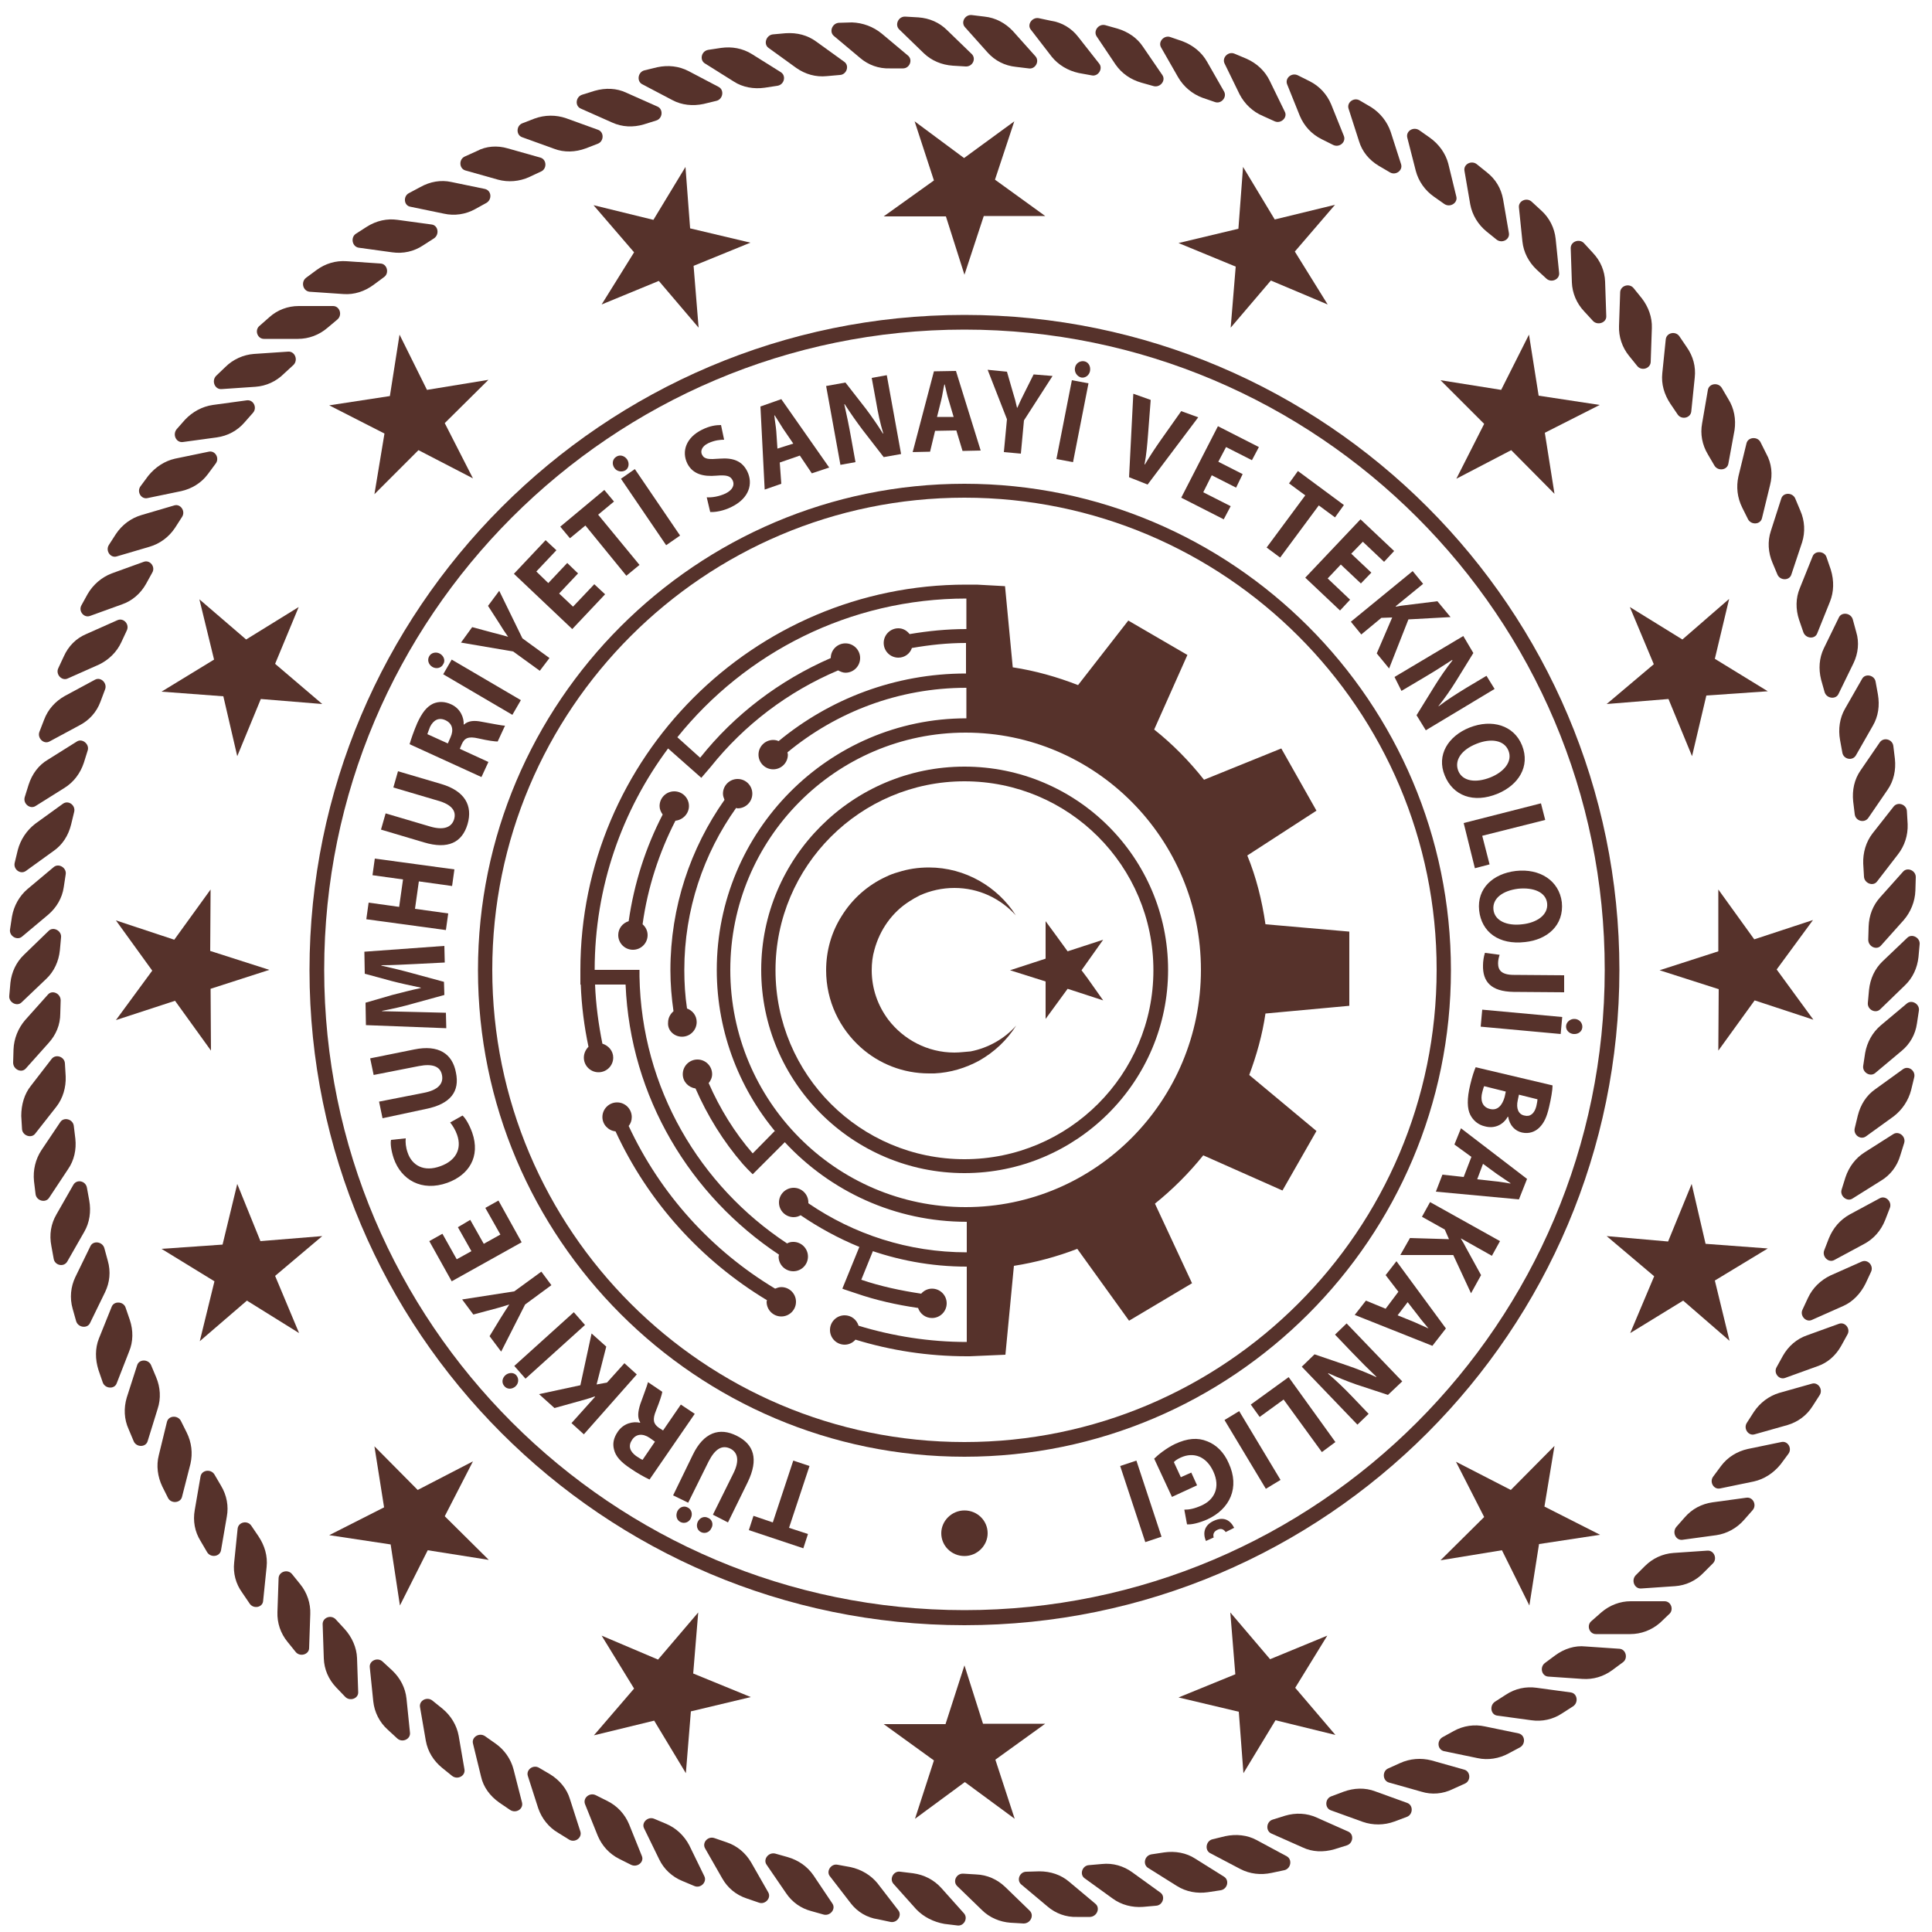 <?xml version="1.0" encoding="utf-8"?>
<!-- Generator: Adobe Illustrator 28.1.0, SVG Export Plug-In . SVG Version: 6.00 Build 0)  -->
<svg version="1.1" id="Layer_1" xmlns="http://www.w3.org/2000/svg" xmlns:xlink="http://www.w3.org/1999/xlink" x="0px" y="0px"
	 viewBox="0 0 50 50" style="enable-background:new 0 0 50 50;" xml:space="preserve">
<style type="text/css">
	.st0{fill:#56322B;}
	.st1{opacity:0.73;fill:#56322B;}
	.st2{fill-rule:evenodd;clip-rule:evenodd;fill:#56322B;}
</style>
<path class="st0" d="M58.92-20.21c0.44-0.48,0.87-0.95,1.31-1.43c2.08-2.29,4.17-4.58,6.25-6.88c0.48-0.53,1.04-0.8,1.78-0.79
	c3.08,0.02,6.17,0.01,9.25,0.01c0.11,0,0.22,0,0.33,0c0,0.02,0,0.05,0.01,0.07c-0.47,0.09-0.95,0.16-1.42,0.26
	c-1.97,0.43-3.72,1.29-5.16,2.72c-1.14,1.13-2.22,2.31-3.33,3.47c-1.27,1.33-2.54,2.66-3.82,3.98c-0.19,0.2-0.22,0.31-0.01,0.53
	c2.37,2.46,4.7,4.96,7.08,7.4c1.58,1.61,3.55,2.5,5.76,2.88c0.19,0.03,0.39,0.07,0.58,0.11c0.01,0,0.01,0.02,0.02,0.04
	c-0.09,0.11-0.21,0.06-0.32,0.06c-3.03,0-6.06-0.02-9.09,0.01c-0.96,0.01-1.68-0.34-2.28-1.05c-1.32-1.55-2.66-3.09-3.99-4.63
	c-0.98-1.14-1.97-2.28-2.96-3.42c-0.14,0.09-0.07,0.21-0.08,0.3c0,2.48,0,4.95,0,7.43c0,0.87-0.5,1.37-1.38,1.38
	c-0.87,0-1.75-0.02-2.62,0.01c-0.87,0.03-1.48-0.68-1.48-1.5c0.02-6.19,0.02-12.39,0-18.58c0-0.7,0.59-1.49,1.44-1.45
	c0.91,0.05,1.83,0.01,2.74,0.01c0.81,0,1.3,0.5,1.3,1.32c0,2.45,0,4.9,0,7.35c0,0.13,0,0.26,0,0.38
	C58.85-20.24,58.88-20.22,58.92-20.21z"/>
<path class="st0" d="M89.72-18.61c0-0.52,0-1.05,0-1.57c0-2.27,0.01-4.55,0.01-6.82c0-0.77,0.01-1.53,0.02-2.3
	c4.08,0,8.15,0,12.23,0c0.8,0,1.32,0.42,1.36,1.23c0.04,0.8,0.07,1.61-0.03,2.42c-0.08,0.69-0.57,1.11-1.26,1.12
	c-2.16,0-4.31,0.01-6.47-0.01c-0.33,0-0.42,0.09-0.41,0.42c0.02,1.18,0.02,2.36,0,3.53c0,0.29,0.07,0.38,0.37,0.38
	c1.69-0.01,3.39-0.01,5.08-0.01c0.93,0,1.39,0.47,1.4,1.39c0,0.62,0,1.24,0,1.87c0,0.89-0.46,1.35-1.33,1.35
	c-1.71,0-3.41,0.01-5.12-0.01c-0.32,0-0.4,0.1-0.39,0.4c0.01,2,0.01,4,0.01,5.99c0,0.92-0.5,1.43-1.42,1.44
	c-1.34,0.01-2.67,0.01-4.01,0.01c-0.01-0.16-0.02-0.32-0.02-0.48C89.73-11.71,89.72-15.16,89.72-18.61z"/>
<path class="st1" d="M89.75-29.3c-0.01,0.77-0.02,1.53-0.02,2.3c-0.01,2.27-0.01,4.55-0.01,6.82c-3.8,0-7.6,0-11.4,0
	c-0.81,0-1.31,0.5-1.32,1.31c-0.01,0.65-0.02,1.3-0.01,1.95c0.01,0.81,0.52,1.31,1.32,1.31c1.61,0,3.23,0.01,4.84-0.01
	c0.29,0,0.35,0.07,0.31,0.36c-0.27,1.75-1.66,2.96-3.54,3.14c-1.89,0.18-3.44-0.41-4.71-1.84c-1.04-1.17-2.16-2.26-3.25-3.38
	c-0.77-0.8-0.79-1.39-0.03-2.18c1.24-1.29,2.47-2.58,3.73-3.85c1.98-2.01,5.69-1.94,7.34,0.71c0.53,0.85,1.02,0.97,1.95,0.58
	c0.74-0.31,1.49-0.62,2.23-0.94c0.15-0.06,0.29-0.13,0.43-0.21c0.65-0.37,0.78-0.89,0.39-1.52c-1.43-2.32-3.5-3.74-6.17-4.28
	c-0.19-0.04-0.39-0.07-0.58-0.11c-0.06-0.14,0.07-0.19,0.13-0.26c1.94-2.05,3.87-4.09,5.82-6.13c0.38-0.4,0.85-0.73,1.44-0.53
	c0.7,0.24,1.09,0.75,1.09,1.53C89.74-32.79,89.75-31.05,89.75-29.3z"/>
<path class="st0" d="M89.72-18.61c0.01,3.45,0.01,6.91,0.02,10.36c0,0.16,0.01,0.32,0.02,0.48c0,1.73,0,3.46-0.01,5.2
	c-0.01,1.22-1.17,1.94-2.2,1.38c-0.37-0.2-0.62-0.54-0.9-0.83c-1.82-1.9-3.63-3.81-5.44-5.71c-0.04-0.04-0.07-0.1-0.13-0.18
	c0.35-0.07,0.68-0.12,0.99-0.2c3.91-0.99,6.28-3.51,7.25-7.39c0.21-0.83,0.29-1.69,0.34-2.55C89.66-18.25,89.69-18.43,89.72-18.61z"
	/>
<g>
	<g>
		<g>
			<path class="st0" d="M42.19,42.29h-0.89c-0.17,0-0.25-0.23-0.11-0.34l0.25-0.22c0.22-0.19,0.49-0.29,0.76-0.29h0.88
				c0.17,0,0.25,0.23,0.11,0.34L42.96,42C42.74,42.19,42.47,42.29,42.19,42.29"/>
			<path class="st0" d="M43.35,41.05l-0.88,0.06c-0.17,0.01-0.26-0.21-0.14-0.34l0.24-0.24c0.2-0.2,0.46-0.32,0.74-0.34l0.88-0.06
				c0.17-0.01,0.26,0.21,0.14,0.33l-0.24,0.24C43.89,40.91,43.63,41.03,43.35,41.05"/>
			<path class="st0" d="M44.42,39.73l-0.88,0.12c-0.17,0.02-0.27-0.19-0.16-0.33l0.22-0.25c0.19-0.22,0.44-0.35,0.72-0.39l0.88-0.12
				c0.17-0.02,0.27,0.19,0.16,0.32l-0.22,0.25C44.95,39.55,44.69,39.69,44.42,39.73"/>
			<path class="st0" d="M45.39,38.34l-0.87,0.18c-0.17,0.04-0.29-0.17-0.18-0.31l0.2-0.27c0.17-0.23,0.42-0.38,0.69-0.44l0.87-0.18
				c0.17-0.04,0.29,0.17,0.18,0.31l-0.2,0.27C45.9,38.12,45.66,38.28,45.39,38.34"/>
			<path class="st0" d="M46.26,36.88l-0.85,0.24c-0.16,0.05-0.3-0.15-0.2-0.3l0.18-0.28c0.16-0.24,0.39-0.41,0.65-0.49l0.85-0.24
				c0.16-0.05,0.3,0.15,0.2,0.3l-0.18,0.28C46.76,36.63,46.53,36.8,46.26,36.88"/>
			<path class="st0" d="M47.03,35.36l-0.83,0.3c-0.16,0.06-0.31-0.13-0.22-0.28l0.16-0.29c0.14-0.25,0.36-0.44,0.62-0.53l0.83-0.3
				c0.16-0.06,0.31,0.13,0.22,0.28l-0.16,0.29C47.51,35.08,47.3,35.27,47.03,35.36"/>
			<path class="st0" d="M47.7,33.8l-0.81,0.36c-0.15,0.07-0.32-0.11-0.24-0.27l0.14-0.3c0.12-0.26,0.33-0.46,0.58-0.58l0.81-0.36
				c0.16-0.07,0.32,0.11,0.24,0.27l-0.14,0.3C48.15,33.48,47.95,33.69,47.7,33.8"/>
			<path class="st0" d="M48.25,32.19l-0.78,0.42c-0.15,0.08-0.32-0.09-0.26-0.25l0.12-0.31c0.11-0.27,0.29-0.48,0.54-0.62l0.78-0.42
				c0.15-0.08,0.32,0.09,0.26,0.25l-0.12,0.31C48.68,31.85,48.49,32.06,48.25,32.19"/>
			<path class="st0" d="M48.69,30.55l-0.75,0.47c-0.14,0.09-0.33-0.07-0.28-0.23l0.1-0.32c0.09-0.27,0.26-0.5,0.5-0.65L49,29.35
				c0.14-0.09,0.33,0.06,0.28,0.23l-0.1,0.32C49.1,30.18,48.92,30.41,48.69,30.55"/>
			<path class="st0" d="M49.01,28.89l-0.72,0.52c-0.14,0.1-0.33-0.04-0.29-0.21l0.08-0.33c0.07-0.28,0.22-0.52,0.45-0.68l0.72-0.52
				c0.14-0.1,0.33,0.04,0.29,0.21l-0.08,0.33C49.39,28.48,49.23,28.72,49.01,28.89"/>
			<path class="st0" d="M49.21,27.2l-0.68,0.57c-0.13,0.11-0.34-0.02-0.31-0.19l0.05-0.33c0.05-0.28,0.19-0.53,0.4-0.71l0.68-0.57
				c0.13-0.11,0.34,0.02,0.31,0.19l-0.05,0.33C49.57,26.77,49.43,27.02,49.21,27.2"/>
			<path class="st0" d="M49.3,25.5l-0.64,0.62c-0.12,0.12-0.34,0.01-0.32-0.17l0.03-0.33c0.03-0.29,0.15-0.55,0.35-0.74l0.64-0.61
				c0.12-0.12,0.34,0,0.32,0.17l-0.03,0.33C49.62,25.05,49.5,25.31,49.3,25.5"/>
			<path class="st0" d="M49.27,23.81l-0.59,0.66c-0.11,0.13-0.33,0.03-0.33-0.15l0.01-0.34c0.01-0.29,0.11-0.55,0.3-0.76l0.59-0.66
				c0.11-0.13,0.34-0.03,0.33,0.15l-0.01,0.34C49.56,23.33,49.45,23.6,49.27,23.81"/>
			<path class="st0" d="M49.12,22.11l-0.54,0.7c-0.1,0.14-0.33,0.05-0.34-0.12l-0.02-0.34c-0.01-0.28,0.07-0.56,0.24-0.78l0.55-0.7
				c0.11-0.13,0.33-0.05,0.34,0.12l0.02,0.34C49.38,21.62,49.29,21.89,49.12,22.11"/>
			<path class="st0" d="M48.85,20.44l-0.5,0.73c-0.1,0.14-0.33,0.08-0.35-0.1l-0.04-0.33c-0.03-0.29,0.03-0.57,0.19-0.8l0.5-0.73
				c0.1-0.14,0.33-0.08,0.35,0.1l0.04,0.33C49.07,19.93,49.01,20.21,48.85,20.44"/>
			<path class="st0" d="M48.47,18.78l-0.44,0.77c-0.09,0.15-0.32,0.1-0.35-0.07l-0.06-0.33c-0.05-0.28-0.01-0.57,0.13-0.81
				l0.44-0.77c0.08-0.15,0.32-0.1,0.35,0.07l0.06,0.33C48.65,18.26,48.61,18.54,48.47,18.78"/>
			<path class="st0" d="M47.97,17.16l-0.39,0.8c-0.07,0.15-0.31,0.12-0.36-0.05l-0.09-0.32c-0.07-0.28-0.05-0.56,0.07-0.81l0.39-0.8
				c0.07-0.15,0.31-0.12,0.36,0.05l0.09,0.33C48.12,16.62,48.09,16.91,47.97,17.16"/>
			<path class="st0" d="M47.36,15.57l-0.33,0.82c-0.06,0.16-0.3,0.14-0.36-0.03l-0.11-0.32c-0.09-0.27-0.09-0.56,0.02-0.82
				l0.33-0.82c0.06-0.16,0.31-0.14,0.36,0.02l0.11,0.32C47.47,15.03,47.46,15.32,47.36,15.57"/>
			<path class="st0" d="M46.64,14.03l-0.28,0.84c-0.05,0.16-0.29,0.16-0.36,0l-0.13-0.31c-0.11-0.26-0.13-0.55-0.04-0.82l0.27-0.84
				c0.05-0.16,0.29-0.16,0.36,0l0.13,0.31C46.71,13.48,46.72,13.77,46.64,14.03"/>
			<path class="st0" d="M45.81,12.55l-0.21,0.86c-0.04,0.17-0.28,0.18-0.36,0.03l-0.15-0.3c-0.13-0.26-0.16-0.54-0.1-0.81l0.21-0.86
				c0.04-0.16,0.28-0.18,0.36-0.03l0.15,0.3C45.85,11.99,45.88,12.28,45.81,12.55"/>
			<path class="st0" d="M44.89,11.13L44.73,12c-0.03,0.17-0.27,0.2-0.36,0.05l-0.17-0.29c-0.15-0.25-0.2-0.53-0.15-0.8l0.15-0.87
				c0.03-0.17,0.27-0.2,0.36-0.05l0.17,0.29C44.88,10.57,44.93,10.85,44.89,11.13"/>
			<path class="st0" d="M43.86,9.77l-0.09,0.88c-0.02,0.17-0.25,0.22-0.35,0.08l-0.19-0.28c-0.16-0.24-0.24-0.51-0.21-0.79
				l0.09-0.88c0.02-0.17,0.25-0.22,0.35-0.08l0.19,0.28C43.82,9.22,43.89,9.49,43.86,9.77"/>
			<path class="st0" d="M42.75,8.49l-0.03,0.88c-0.01,0.17-0.24,0.24-0.35,0.1l-0.21-0.26c-0.18-0.22-0.27-0.5-0.26-0.77l0.03-0.88
				c0.01-0.17,0.24-0.24,0.35-0.1l0.21,0.26C42.66,7.94,42.76,8.21,42.75,8.49"/>
			<path class="st0" d="M41.54,7.29l0.03,0.89c0.01,0.17-0.22,0.25-0.34,0.13l-0.23-0.25c-0.2-0.21-0.31-0.48-0.32-0.75l-0.03-0.89
				c0-0.17,0.22-0.25,0.34-0.13l0.23,0.25C41.42,6.75,41.53,7.01,41.54,7.29"/>
			<path class="st0" d="M40.26,6.18l0.09,0.88c0.02,0.17-0.2,0.27-0.33,0.15l-0.25-0.23c-0.21-0.2-0.34-0.45-0.37-0.73l-0.09-0.88
				c-0.02-0.17,0.2-0.27,0.33-0.15l0.25,0.23C40.1,5.64,40.23,5.9,40.26,6.18"/>
			<path class="st0" d="M38.9,5.16l0.15,0.87c0.03,0.17-0.18,0.28-0.32,0.17l-0.26-0.21c-0.22-0.18-0.37-0.43-0.42-0.7l-0.15-0.87
				c-0.03-0.17,0.18-0.28,0.32-0.17l0.26,0.21C38.71,4.64,38.85,4.88,38.9,5.16"/>
			<path class="st0" d="M37.48,4.23l0.21,0.86c0.04,0.16-0.16,0.29-0.31,0.19l-0.27-0.19c-0.23-0.16-0.4-0.4-0.47-0.67l-0.22-0.86
				c-0.04-0.17,0.16-0.29,0.31-0.19l0.27,0.19C37.24,3.73,37.41,3.97,37.48,4.23"/>
			<path class="st0" d="M35.99,3.41l0.27,0.84c0.05,0.16-0.14,0.3-0.29,0.21l-0.29-0.17c-0.25-0.15-0.43-0.37-0.51-0.64L34.9,2.81
				c-0.05-0.16,0.14-0.3,0.29-0.21l0.29,0.17C35.72,2.92,35.9,3.15,35.99,3.41"/>
			<path class="st0" d="M34.45,2.7l0.33,0.82c0.06,0.16-0.12,0.31-0.28,0.23l-0.3-0.15c-0.26-0.13-0.45-0.34-0.56-0.6l-0.33-0.82
				c-0.06-0.16,0.12-0.31,0.28-0.23l0.3,0.15C34.15,2.23,34.34,2.44,34.45,2.7"/>
			<path class="st0" d="M32.86,2.09l0.39,0.8c0.08,0.15-0.1,0.32-0.26,0.25L32.68,3c-0.26-0.11-0.47-0.31-0.6-0.56l-0.39-0.8
				c-0.07-0.15,0.1-0.32,0.26-0.25l0.31,0.13C32.53,1.64,32.74,1.84,32.86,2.09"/>
			<path class="st0" d="M31.24,1.6l0.44,0.77c0.08,0.15-0.08,0.33-0.24,0.27l-0.32-0.11C30.85,2.43,30.63,2.24,30.49,2l-0.44-0.77
				c-0.09-0.15,0.08-0.33,0.24-0.27l0.32,0.11C30.87,1.17,31.1,1.35,31.24,1.6"/>
			<path class="st0" d="M29.58,1.21l0.5,0.73c0.1,0.14-0.05,0.33-0.22,0.29l-0.32-0.09c-0.28-0.08-0.51-0.24-0.67-0.47l-0.49-0.73
				c-0.09-0.14,0.05-0.33,0.22-0.29l0.32,0.09C29.19,0.82,29.43,0.98,29.58,1.21"/>
			<path class="st0" d="M27.9,0.95l0.55,0.7c0.1,0.13-0.03,0.34-0.2,0.3l-0.33-0.06c-0.28-0.06-0.53-0.21-0.7-0.42l-0.54-0.7
				c-0.11-0.13,0.03-0.33,0.2-0.3l0.33,0.07C27.48,0.58,27.73,0.73,27.9,0.95"/>
			<path class="st0" d="M26.21,0.8l0.59,0.66c0.11,0.13-0.01,0.34-0.18,0.31l-0.33-0.04C26,1.7,25.75,1.57,25.56,1.36L24.97,0.7
				c-0.11-0.13,0.01-0.33,0.18-0.31l0.33,0.04C25.77,0.46,26.02,0.6,26.21,0.8"/>
			<path class="st0" d="M24.51,0.78l0.64,0.62c0.12,0.12,0.02,0.33-0.16,0.32L24.66,1.7c-0.29-0.02-0.55-0.13-0.75-0.32l-0.64-0.62
				c-0.12-0.12-0.02-0.34,0.16-0.33l0.34,0.02C24.05,0.47,24.31,0.58,24.51,0.78"/>
			<path class="st0" d="M22.82,0.87l0.68,0.57c0.13,0.11,0.04,0.33-0.13,0.33l-0.34,0c-0.29,0.01-0.56-0.09-0.77-0.27l-0.68-0.57
				c-0.13-0.11-0.04-0.33,0.13-0.34l0.34-0.01C22.33,0.59,22.6,0.69,22.82,0.87"/>
			<path class="st0" d="M21.13,1.08l0.72,0.52c0.14,0.1,0.06,0.33-0.11,0.34L21.4,1.97c-0.29,0.03-0.56-0.05-0.79-0.21l-0.72-0.52
				c-0.14-0.1-0.06-0.33,0.11-0.35l0.33-0.03C20.63,0.84,20.9,0.91,21.13,1.08"/>
			<path class="st0" d="M19.46,1.4l0.75,0.47c0.14,0.09,0.09,0.32-0.09,0.35l-0.33,0.05c-0.28,0.04-0.57-0.01-0.8-0.16l-0.75-0.47
				c-0.14-0.09-0.09-0.32,0.09-0.35l0.33-0.05C18.94,1.2,19.22,1.25,19.46,1.4"/>
			<path class="st0" d="M17.82,1.84l0.78,0.41c0.15,0.08,0.11,0.32-0.06,0.36l-0.33,0.08c-0.28,0.06-0.57,0.03-0.81-0.1l-0.78-0.41
				c-0.15-0.08-0.11-0.32,0.06-0.36l0.33-0.08C17.29,1.68,17.57,1.71,17.82,1.84"/>
			<path class="st0" d="M16.21,2.4l0.81,0.36c0.15,0.07,0.13,0.31-0.04,0.36l-0.32,0.1c-0.27,0.08-0.56,0.07-0.82-0.05l-0.81-0.36
				c-0.16-0.07-0.13-0.31,0.04-0.36l0.32-0.1C15.67,2.27,15.96,2.28,16.21,2.4"/>
			<path class="st0" d="M14.65,3.06l0.83,0.3c0.16,0.06,0.15,0.3-0.01,0.36l-0.31,0.12c-0.27,0.1-0.56,0.11-0.82,0.01l-0.83-0.3
				c-0.16-0.06-0.15-0.3,0.01-0.36l0.31-0.12C14.1,2.97,14.39,2.97,14.65,3.06"/>
			<path class="st0" d="M13.14,3.84l0.85,0.24c0.16,0.05,0.17,0.29,0.01,0.36L13.7,4.58c-0.26,0.12-0.55,0.14-0.81,0.07l-0.85-0.24
				c-0.16-0.05-0.17-0.29-0.01-0.36l0.31-0.14C12.58,3.78,12.87,3.76,13.14,3.84"/>
			<path class="st0" d="M11.68,4.71l0.87,0.18c0.17,0.04,0.19,0.27,0.04,0.36l-0.29,0.16c-0.25,0.14-0.54,0.18-0.81,0.12l-0.87-0.18
				C10.45,5.32,10.43,5.08,10.58,5l0.3-0.16C11.13,4.7,11.41,4.65,11.68,4.71"/>
			<path class="st0" d="M10.29,5.69l0.88,0.12c0.17,0.02,0.21,0.26,0.06,0.36l-0.28,0.18c-0.24,0.16-0.52,0.22-0.8,0.18L9.28,6.41
				C9.11,6.38,9.07,6.14,9.21,6.05l0.28-0.18C9.74,5.71,10.02,5.65,10.29,5.69"/>
			<path class="st0" d="M8.97,6.76l0.88,0.06c0.17,0.01,0.23,0.25,0.09,0.35l-0.27,0.2c-0.23,0.17-0.5,0.26-0.78,0.24L8.01,7.55
				C7.84,7.53,7.78,7.3,7.92,7.19l0.27-0.2C8.42,6.82,8.69,6.74,8.97,6.76"/>
			<path class="st0" d="M7.73,7.92h0.89c0.17,0,0.25,0.23,0.11,0.35L8.48,8.48C8.26,8.67,7.99,8.77,7.71,8.77H6.83
				c-0.17,0-0.25-0.23-0.11-0.34l0.25-0.22C7.18,8.02,7.45,7.92,7.73,7.92"/>
			<path class="st0" d="M6.57,9.16L7.46,9.1c0.17-0.01,0.26,0.21,0.14,0.34L7.35,9.67c-0.2,0.2-0.46,0.32-0.74,0.34l-0.88,0.06
				c-0.17,0.01-0.26-0.21-0.14-0.34L5.83,9.5C6.03,9.3,6.3,9.18,6.57,9.16"/>
			<path class="st0" d="M5.51,10.48l0.88-0.12c0.17-0.02,0.27,0.19,0.16,0.32l-0.22,0.25c-0.19,0.22-0.44,0.35-0.72,0.39l-0.88,0.12
				c-0.17,0.02-0.27-0.19-0.16-0.33l0.22-0.25C4.98,10.66,5.23,10.52,5.51,10.48"/>
			<path class="st0" d="M4.53,11.87l0.87-0.18c0.17-0.04,0.29,0.17,0.18,0.31l-0.2,0.27c-0.17,0.23-0.42,0.38-0.69,0.44l-0.87,0.18
				c-0.17,0.04-0.29-0.17-0.18-0.31l0.2-0.27C4.02,12.09,4.26,11.93,4.53,11.87"/>
			<path class="st0" d="M3.66,13.33l0.85-0.25c0.16-0.05,0.3,0.15,0.2,0.3l-0.18,0.28c-0.16,0.24-0.39,0.41-0.66,0.49L3.02,14.4
				c-0.16,0.05-0.3-0.15-0.2-0.3L3,13.82C3.16,13.58,3.39,13.41,3.66,13.33"/>
			<path class="st0" d="M2.89,14.84l0.83-0.3c0.16-0.06,0.31,0.13,0.22,0.28l-0.16,0.29c-0.14,0.25-0.36,0.44-0.62,0.53l-0.83,0.3
				c-0.16,0.06-0.31-0.13-0.22-0.28l0.16-0.29C2.41,15.13,2.63,14.94,2.89,14.84"/>
			<path class="st0" d="M2.23,16.41l0.81-0.36c0.16-0.07,0.32,0.11,0.24,0.27l-0.14,0.3c-0.12,0.26-0.33,0.46-0.58,0.58l-0.81,0.36
				c-0.15,0.07-0.32-0.11-0.24-0.27l0.14-0.3C1.77,16.72,1.97,16.52,2.23,16.41"/>
			<path class="st0" d="M1.68,18.01l0.78-0.42c0.15-0.08,0.32,0.09,0.26,0.25L2.6,18.16c-0.1,0.27-0.29,0.48-0.54,0.61l-0.78,0.42
				c-0.15,0.08-0.32-0.09-0.26-0.25l0.12-0.31C1.24,18.36,1.43,18.15,1.68,18.01"/>
			<path class="st0" d="M1.24,19.66l0.75-0.47c0.14-0.09,0.33,0.07,0.28,0.23l-0.1,0.32c-0.09,0.27-0.26,0.5-0.5,0.65l-0.75,0.47
				c-0.14,0.09-0.33-0.06-0.28-0.23l0.1-0.32C0.83,20.03,1,19.8,1.24,19.66"/>
			<path class="st0" d="M0.91,21.32l0.72-0.52c0.14-0.1,0.33,0.04,0.29,0.21l-0.08,0.33c-0.07,0.28-0.22,0.52-0.45,0.68l-0.72,0.52
				c-0.14,0.1-0.33-0.04-0.29-0.21l0.08-0.33C0.53,21.73,0.69,21.49,0.91,21.32"/>
			<path class="st0" d="M0.71,23.01l0.68-0.57c0.13-0.11,0.34,0.02,0.31,0.19l-0.05,0.33c-0.04,0.28-0.19,0.53-0.4,0.71l-0.68,0.57
				c-0.13,0.11-0.34-0.02-0.31-0.19l0.05-0.33C0.36,23.44,0.5,23.19,0.71,23.01"/>
			<path class="st0" d="M0.62,24.71l0.64-0.62c0.12-0.12,0.34,0,0.32,0.17l-0.03,0.33c-0.03,0.29-0.15,0.55-0.35,0.74l-0.64,0.61
				c-0.12,0.12-0.34,0-0.32-0.17l0.03-0.34C0.3,25.16,0.42,24.9,0.62,24.71"/>
			<path class="st0" d="M0.65,26.4l0.59-0.66c0.11-0.13,0.33-0.03,0.33,0.15l-0.01,0.34c0,0.29-0.11,0.55-0.3,0.76l-0.59,0.66
				c-0.11,0.13-0.33,0.03-0.33-0.15l0.01-0.34C0.36,26.88,0.47,26.61,0.65,26.4"/>
			<path class="st0" d="M0.8,28.1l0.54-0.7c0.11-0.13,0.33-0.05,0.34,0.12l0.02,0.34c0.01,0.28-0.07,0.56-0.24,0.78l-0.55,0.7
				c-0.1,0.13-0.33,0.05-0.34-0.12l-0.02-0.34C0.55,28.59,0.63,28.31,0.8,28.1"/>
			<path class="st0" d="M1.07,29.77l0.49-0.73c0.09-0.14,0.33-0.08,0.35,0.1l0.04,0.33c0.03,0.28-0.03,0.56-0.19,0.79L1.27,31
				c-0.09,0.14-0.33,0.08-0.35-0.1l-0.04-0.33C0.85,30.28,0.92,30,1.07,29.77"/>
			<path class="st0" d="M1.46,31.43l0.44-0.77c0.09-0.15,0.32-0.1,0.35,0.08l0.06,0.33c0.05,0.28,0.01,0.57-0.13,0.81l-0.44,0.77
				c-0.09,0.15-0.32,0.1-0.35-0.07l-0.06-0.33C1.27,31.95,1.32,31.67,1.46,31.43"/>
			<path class="st0" d="M1.95,33.05l0.39-0.8c0.07-0.15,0.31-0.12,0.36,0.05l0.09,0.33c0.08,0.28,0.05,0.56-0.07,0.81l-0.39,0.8
				c-0.07,0.15-0.31,0.12-0.36-0.05l-0.09-0.32C1.8,33.59,1.83,33.3,1.95,33.05"/>
			<path class="st0" d="M2.56,34.64l0.33-0.82c0.06-0.16,0.31-0.14,0.36,0.02l0.11,0.32c0.09,0.27,0.09,0.56-0.02,0.82L3.02,35.8
				c-0.06,0.16-0.3,0.14-0.36-0.02l-0.11-0.32C2.46,35.18,2.46,34.89,2.56,34.64"/>
			<path class="st0" d="M3.28,36.17l0.27-0.84c0.05-0.16,0.29-0.16,0.36,0l0.13,0.31c0.11,0.26,0.13,0.55,0.04,0.82L3.82,37.3
				c-0.05,0.16-0.29,0.16-0.36,0l-0.13-0.31C3.21,36.73,3.2,36.44,3.28,36.17"/>
			<path class="st0" d="M4.11,37.66l0.21-0.86c0.04-0.17,0.28-0.18,0.36-0.03l0.15,0.3c0.13,0.26,0.16,0.54,0.1,0.81l-0.22,0.86
				c-0.04,0.16-0.28,0.18-0.36,0.03l-0.15-0.3C4.08,38.22,4.04,37.93,4.11,37.66"/>
			<path class="st0" d="M5.04,39.08l0.15-0.87c0.03-0.17,0.27-0.2,0.36-0.05l0.17,0.29c0.15,0.25,0.2,0.53,0.15,0.8l-0.15,0.87
				c-0.03,0.17-0.27,0.2-0.36,0.05l-0.17-0.29C5.04,39.64,4.99,39.36,5.04,39.08"/>
			<path class="st0" d="M6.06,40.44l0.09-0.88c0.02-0.17,0.25-0.22,0.35-0.08l0.19,0.28c0.16,0.24,0.24,0.51,0.21,0.79l-0.09,0.88
				C6.8,41.6,6.56,41.65,6.46,41.5l-0.19-0.28C6.1,40.99,6.03,40.71,6.06,40.44"/>
			<path class="st0" d="M7.18,41.72l0.03-0.88c0.01-0.17,0.24-0.24,0.35-0.1L7.77,41c0.18,0.22,0.27,0.5,0.26,0.77L8,42.65
				c0,0.17-0.24,0.24-0.35,0.1l-0.21-0.26C7.26,42.27,7.17,42,7.18,41.72"/>
			<path class="st0" d="M8.38,42.92l-0.03-0.89c0-0.17,0.22-0.25,0.34-0.12l0.23,0.25c0.19,0.21,0.31,0.48,0.32,0.75l0.03,0.88
				c0.01,0.17-0.22,0.25-0.34,0.12L8.7,43.67C8.5,43.46,8.39,43.2,8.38,42.92"/>
			<path class="st0" d="M9.66,44.03l-0.09-0.88C9.55,42.98,9.77,42.88,9.9,43l0.25,0.23c0.21,0.2,0.34,0.45,0.37,0.73l0.09,0.88
				c0.02,0.17-0.2,0.27-0.33,0.15l-0.25-0.23C9.82,44.57,9.69,44.31,9.66,44.03"/>
			<path class="st0" d="M11.02,45.05l-0.15-0.87c-0.03-0.17,0.18-0.28,0.32-0.17l0.26,0.21c0.22,0.18,0.37,0.43,0.42,0.7l0.15,0.87
				c0.03,0.17-0.18,0.28-0.32,0.17l-0.26-0.21C11.22,45.57,11.07,45.33,11.02,45.05"/>
			<path class="st0" d="M12.45,45.98l-0.21-0.86c-0.04-0.16,0.16-0.29,0.31-0.19l0.27,0.19c0.23,0.16,0.4,0.4,0.47,0.67l0.22,0.86
				c0.04,0.17-0.16,0.29-0.31,0.19l-0.28-0.19C12.68,46.48,12.51,46.25,12.45,45.98"/>
			<path class="st0" d="M13.93,46.8l-0.27-0.84c-0.05-0.16,0.14-0.3,0.29-0.21l0.29,0.17c0.24,0.15,0.43,0.37,0.51,0.64l0.27,0.84
				c0.05,0.16-0.14,0.3-0.29,0.21l-0.29-0.18C14.2,47.29,14.02,47.06,13.93,46.8"/>
			<path class="st0" d="M15.47,47.51l-0.33-0.82c-0.06-0.16,0.12-0.31,0.28-0.23l0.3,0.15c0.26,0.13,0.45,0.34,0.56,0.6l0.33,0.82
				c0.07,0.16-0.12,0.31-0.28,0.23l-0.3-0.15C15.77,47.98,15.58,47.77,15.47,47.51"/>
			<path class="st0" d="M17.06,48.12l-0.39-0.8c-0.08-0.15,0.1-0.32,0.26-0.25l0.31,0.13c0.26,0.11,0.47,0.31,0.6,0.56l0.39,0.8
				c0.07,0.15-0.1,0.32-0.26,0.25l-0.31-0.13C17.39,48.57,17.18,48.37,17.06,48.12"/>
			<path class="st0" d="M18.69,48.61l-0.44-0.77c-0.09-0.15,0.07-0.33,0.24-0.27l0.32,0.11c0.27,0.09,0.49,0.28,0.63,0.52l0.44,0.77
				c0.09,0.15-0.08,0.33-0.24,0.27l-0.32-0.11C19.05,49.04,18.83,48.86,18.69,48.61"/>
			<path class="st0" d="M20.34,48.99l-0.5-0.73c-0.1-0.14,0.05-0.33,0.22-0.29l0.32,0.09c0.28,0.08,0.51,0.24,0.67,0.47l0.49,0.73
				c0.1,0.14-0.05,0.33-0.22,0.29l-0.32-0.09C20.73,49.39,20.5,49.23,20.34,48.99"/>
			<path class="st0" d="M22.02,49.26l-0.54-0.7c-0.11-0.13,0.03-0.34,0.2-0.3l0.33,0.06c0.28,0.06,0.53,0.21,0.7,0.42l0.54,0.7
				c0.1,0.13-0.03,0.33-0.2,0.3l-0.33-0.07C22.44,49.63,22.19,49.48,22.02,49.26"/>
			<path class="st0" d="M23.71,49.41l-0.59-0.66c-0.11-0.13,0.01-0.34,0.18-0.31l0.33,0.04c0.29,0.04,0.54,0.17,0.73,0.38l0.59,0.66
				c0.11,0.13-0.01,0.34-0.18,0.31l-0.33-0.04C24.16,49.74,23.9,49.61,23.71,49.41"/>
			<path class="st0" d="M25.41,49.43l-0.64-0.62c-0.12-0.12-0.02-0.33,0.16-0.32l0.33,0.02c0.29,0.01,0.55,0.13,0.75,0.32l0.64,0.62
				c0.12,0.12,0.02,0.33-0.16,0.33l-0.34-0.02C25.88,49.74,25.61,49.63,25.41,49.43"/>
			<path class="st0" d="M27.11,49.34l-0.68-0.57c-0.13-0.11-0.04-0.33,0.13-0.33l0.34-0.01c0.29,0,0.56,0.09,0.77,0.27l0.68,0.57
				c0.13,0.11,0.04,0.33-0.14,0.34l-0.34,0C27.59,49.62,27.32,49.52,27.11,49.34"/>
			<path class="st0" d="M28.79,49.13l-0.72-0.52c-0.14-0.1-0.06-0.33,0.11-0.34l0.34-0.03c0.28-0.03,0.56,0.05,0.79,0.22l0.72,0.52
				c0.14,0.1,0.06,0.33-0.11,0.34l-0.34,0.03C29.3,49.37,29.02,49.3,28.79,49.13"/>
			<path class="st0" d="M30.46,48.81l-0.75-0.47c-0.14-0.09-0.09-0.32,0.09-0.35l0.33-0.05c0.28-0.04,0.57,0.01,0.8,0.16l0.75,0.47
				c0.14,0.09,0.09,0.32-0.09,0.35l-0.33,0.05C30.98,49.01,30.7,48.96,30.46,48.81"/>
			<path class="st0" d="M32.1,48.37l-0.78-0.41c-0.15-0.08-0.11-0.32,0.06-0.36l0.33-0.08c0.28-0.06,0.57-0.03,0.81,0.1l0.78,0.42
				c0.15,0.08,0.11,0.32-0.06,0.36l-0.33,0.07C32.63,48.53,32.35,48.5,32.1,48.37"/>
			<path class="st0" d="M33.71,47.81l-0.81-0.36c-0.15-0.07-0.13-0.31,0.04-0.36l0.32-0.1c0.27-0.08,0.56-0.07,0.82,0.05l0.81,0.36
				c0.16,0.07,0.13,0.31-0.04,0.36l-0.32,0.1C34.25,47.94,33.96,47.93,33.71,47.81"/>
			<path class="st0" d="M35.27,47.15l-0.83-0.3c-0.16-0.06-0.15-0.3,0.01-0.36l0.32-0.12c0.27-0.1,0.56-0.11,0.82-0.01l0.83,0.3
				c0.16,0.06,0.15,0.3-0.01,0.36l-0.32,0.12C35.82,47.24,35.53,47.24,35.27,47.15"/>
			<path class="st0" d="M36.79,46.37l-0.85-0.24c-0.16-0.05-0.17-0.29-0.02-0.36l0.31-0.14c0.26-0.12,0.55-0.14,0.82-0.07l0.85,0.24
				c0.16,0.05,0.17,0.29,0.01,0.36l-0.31,0.14C37.34,46.43,37.05,46.45,36.79,46.37"/>
			<path class="st0" d="M38.24,45.5l-0.87-0.18c-0.17-0.04-0.19-0.27-0.04-0.36l0.29-0.16c0.25-0.14,0.54-0.18,0.81-0.12l0.87,0.18
				c0.17,0.04,0.19,0.27,0.04,0.36l-0.3,0.16C38.8,45.51,38.51,45.56,38.24,45.5"/>
			<path class="st0" d="M39.63,44.52l-0.88-0.12c-0.17-0.02-0.21-0.26-0.06-0.36l0.28-0.18c0.24-0.16,0.52-0.22,0.8-0.18l0.88,0.12
				c0.17,0.02,0.21,0.26,0.06,0.36l-0.28,0.18C40.19,44.5,39.91,44.56,39.63,44.52"/>
			<path class="st0" d="M40.95,43.45l-0.88-0.06c-0.17-0.01-0.23-0.24-0.09-0.35l0.27-0.2c0.23-0.17,0.51-0.26,0.78-0.23l0.88,0.06
				c0.17,0.01,0.23,0.25,0.09,0.35l-0.27,0.2C41.5,43.39,41.23,43.47,40.95,43.45"/>
		</g>
	</g>
	<polygon class="st2" points="22.87,5.6 24.17,4.67 23.67,3.14 24.95,4.09 26.25,3.14 25.75,4.65 27.05,5.59 25.46,5.59 24.96,7.11 
		24.48,5.6 	"/>
	<polygon class="st2" points="15.57,7.88 16.41,6.53 15.36,5.31 16.91,5.69 17.74,4.32 17.86,5.91 19.42,6.28 17.95,6.88 
		18.08,8.48 17.05,7.27 	"/>
	<polygon class="st2" points="9.69,12.79 9.95,11.22 8.52,10.49 10.09,10.25 10.34,8.66 11.05,10.09 12.64,9.83 11.51,10.95 
		12.24,12.38 10.83,11.65 	"/>
	<polygon class="st2" points="6.14,19.57 5.78,18.02 4.18,17.9 5.54,17.07 5.16,15.51 6.37,16.55 7.73,15.71 7.12,17.18 8.34,18.22 
		6.75,18.09 	"/>
	<polygon class="st2" points="5.46,27.19 4.53,25.9 3,26.4 3.94,25.12 3,23.82 4.51,24.32 5.45,23.02 5.44,24.61 6.97,25.1 
		5.45,25.59 	"/>
	<polygon class="st2" points="7.74,34.5 6.39,33.66 5.17,34.71 5.55,33.16 4.18,32.32 5.76,32.21 6.14,30.64 6.74,32.12 8.34,31.99 
		7.12,33.02 	"/>
	<polygon class="st2" points="12.65,40.37 11.07,40.12 10.35,41.55 10.11,39.97 8.52,39.73 9.94,39.01 9.69,37.43 10.81,38.56 
		12.24,37.82 11.51,39.24 	"/>
	<polygon class="st2" points="19.43,43.92 17.88,44.29 17.75,45.89 16.93,44.53 15.37,44.91 16.41,43.7 15.57,42.33 17.03,42.95 
		18.07,41.73 17.94,43.31 	"/>
	<polygon class="st2" points="27.05,44.61 25.76,45.54 26.26,47.07 24.97,46.12 23.68,47.07 24.17,45.56 22.87,44.62 24.47,44.62 
		24.96,43.1 25.44,44.61 	"/>
	<polygon class="st2" points="34.35,42.33 33.52,43.68 34.56,44.9 33.01,44.52 32.18,45.89 32.06,44.3 30.5,43.93 31.97,43.33 
		31.84,41.73 32.87,42.94 	"/>
	<polygon class="st2" points="40.23,37.42 39.97,38.99 41.41,39.72 39.83,39.96 39.58,41.55 38.87,40.12 37.28,40.38 38.41,39.26 
		37.68,37.83 39.1,38.56 	"/>
	<polygon class="st2" points="43.78,30.64 44.14,32.19 45.75,32.31 44.38,33.14 44.76,34.7 43.56,33.66 42.19,34.5 42.81,33.03 
		41.58,31.99 43.17,32.13 	"/>
	<polygon class="st2" points="44.47,23.02 45.4,24.31 46.92,23.81 45.98,25.09 46.93,26.39 45.41,25.89 44.47,27.19 44.48,25.6 
		42.95,25.11 44.47,24.62 	"/>
	<polygon class="st2" points="42.18,15.71 43.54,16.55 44.75,15.5 44.38,17.05 45.75,17.89 44.16,18 43.79,19.57 43.18,18.09 
		41.58,18.22 42.8,17.19 	"/>
	<polygon class="st2" points="37.28,9.84 38.85,10.09 39.57,8.66 39.82,10.24 41.4,10.48 39.98,11.2 40.23,12.78 39.11,11.65 
		37.69,12.39 38.41,10.97 	"/>
	<polygon class="st2" points="30.5,6.29 32.05,5.92 32.17,4.32 32.99,5.68 34.55,5.3 33.51,6.51 34.36,7.88 32.89,7.26 31.85,8.48 
		31.98,6.9 	"/>
	<path class="st0" d="M24.96,42.06c-9.35,0-16.95-7.61-16.95-16.95S15.61,8.15,24.96,8.15c9.35,0,16.95,7.61,16.95,16.95
		S34.31,42.06,24.96,42.06 M24.96,8.53c-9.14,0-16.57,7.44-16.57,16.57c0,9.14,7.44,16.57,16.57,16.57
		c9.14,0,16.57-7.44,16.57-16.57C41.54,15.97,34.1,8.53,24.96,8.53"/>
	<g>
		<path class="st0" d="M20.42,39.54l0.49,0.16l-0.12,0.37l-1.41-0.47l0.12-0.37l0.5,0.17l0.53-1.6l0.42,0.14L20.42,39.54z"/>
		<path class="st0" d="M18.45,39.2l0.53-1.07c0.16-0.32,0.12-0.54-0.08-0.64c-0.21-0.1-0.39,0-0.56,0.33l-0.53,1.07l-0.39-0.19
			l0.51-1.05c0.28-0.58,0.69-0.72,1.14-0.49c0.44,0.22,0.57,0.6,0.28,1.2l-0.51,1.04L18.45,39.2z M17.88,39.29
			c-0.05,0.11-0.17,0.15-0.27,0.1c-0.1-0.05-0.13-0.17-0.08-0.28c0.05-0.1,0.16-0.15,0.26-0.1C17.9,39.06,17.93,39.18,17.88,39.29z
			 M18.41,39.55c-0.05,0.11-0.17,0.15-0.27,0.1c-0.1-0.05-0.13-0.17-0.08-0.27c0.05-0.1,0.16-0.15,0.26-0.1
			C18.43,39.32,18.47,39.45,18.41,39.55z"/>
		<path class="st0" d="M16.81,38.29c-0.13-0.06-0.31-0.16-0.5-0.29c-0.24-0.16-0.38-0.31-0.42-0.49c-0.04-0.15-0.01-0.3,0.1-0.46
			c0.15-0.22,0.4-0.27,0.57-0.23l0.01-0.01c-0.08-0.12-0.06-0.28,0-0.47c0.08-0.23,0.18-0.48,0.2-0.57l0.37,0.25
			c-0.01,0.07-0.06,0.23-0.16,0.48c-0.1,0.24-0.07,0.35,0.07,0.45l0.11,0.07l0.46-0.67l0.36,0.24L16.81,38.29z M16.95,37.31
			l-0.14-0.1c-0.18-0.12-0.35-0.1-0.45,0.05c-0.11,0.16-0.06,0.3,0.1,0.42c0.09,0.06,0.14,0.09,0.17,0.1L16.95,37.31z"/>
		<path class="st0" d="M15.11,37.12l-0.32-0.29l0.61-0.68l-0.01-0.01c-0.09,0.03-0.17,0.06-0.25,0.08l-0.79,0.22l-0.4-0.36
			l1.07-0.23l0.29-1.34l0.38,0.34l-0.25,0.98l0.27-0.05l0.45-0.5l0.32,0.29L15.11,37.12z"/>
		<path class="st0" d="M13.34,35.88c-0.09,0.08-0.22,0.08-0.29-0.01c-0.07-0.08-0.06-0.2,0.03-0.28c0.08-0.07,0.21-0.08,0.28,0
			C13.44,35.68,13.42,35.81,13.34,35.88z M13.31,35.35l1.54-1.39l0.29,0.33l-1.54,1.39L13.31,35.35z"/>
		<path class="st0" d="M14.27,33.26l-0.68,0.5l-0.62,1.22l-0.3-0.4l0.28-0.46c0.09-0.14,0.15-0.24,0.23-0.36l0,0
			c-0.13,0.04-0.25,0.08-0.41,0.12l-0.52,0.14l-0.29-0.39l1.35-0.21l0.7-0.51L14.27,33.26z"/>
		<path class="st0" d="M12.17,31.57l0.35,0.62l0.43-0.24l-0.39-0.69l0.34-0.19l0.6,1.08l-1.81,1.01l-0.58-1.04l0.34-0.19l0.37,0.66
			l0.38-0.21l-0.35-0.62L12.17,31.57z"/>
		<path class="st0" d="M11.97,28.87c0.07,0.06,0.17,0.22,0.25,0.44c0.22,0.63-0.09,1.1-0.64,1.3c-0.67,0.24-1.2-0.08-1.39-0.63
			c-0.07-0.21-0.09-0.39-0.07-0.48l0.38-0.04c-0.01,0.1,0,0.23,0.05,0.37c0.11,0.33,0.42,0.51,0.85,0.35
			c0.39-0.14,0.56-0.44,0.43-0.81c-0.04-0.12-0.12-0.25-0.18-0.32L11.97,28.87z"/>
		<path class="st0" d="M9.81,28.51l1.17-0.23c0.35-0.07,0.5-0.23,0.46-0.45c-0.04-0.23-0.24-0.31-0.6-0.24l-1.17,0.23l-0.09-0.43
			l1.14-0.23c0.63-0.13,0.99,0.11,1.08,0.6c0.1,0.48-0.13,0.81-0.78,0.94L9.9,28.94L9.81,28.51z"/>
		<path class="st0" d="M10.72,24.95c-0.25,0.01-0.55,0.03-0.85,0.03v0.01c0.27,0.06,0.56,0.13,0.81,0.2l0.81,0.22l0.01,0.34
			l-0.8,0.22c-0.24,0.07-0.54,0.14-0.81,0.19l0,0.01c0.28,0.01,0.6,0.01,0.86,0.02l0.79,0.02l0.01,0.4l-2.08-0.08l-0.01-0.58
			l0.69-0.2c0.24-0.06,0.5-0.13,0.74-0.18v-0.01c-0.24-0.05-0.52-0.11-0.75-0.17L9.44,25.2l-0.01-0.57l2.07-0.15l0.01,0.43
			L10.72,24.95z"/>
		<path class="st0" d="M9.54,23.36l0.79,0.11l0.1-0.71l-0.79-0.11l0.06-0.43l2.06,0.28l-0.06,0.43l-0.86-0.12l-0.1,0.71l0.86,0.12
			l-0.06,0.43l-2.06-0.28L9.54,23.36z"/>
		<path class="st0" d="M9.98,21.05l1.15,0.34c0.34,0.1,0.55,0.03,0.62-0.18c0.07-0.22-0.06-0.39-0.42-0.49l-1.15-0.34l0.12-0.42
			l1.12,0.33c0.61,0.18,0.82,0.56,0.68,1.04c-0.14,0.47-0.5,0.66-1.13,0.47l-1.11-0.33L9.98,21.05z"/>
		<path class="st0" d="M10.6,19.26c0.04-0.14,0.11-0.34,0.2-0.55c0.12-0.26,0.24-0.42,0.41-0.5c0.14-0.06,0.3-0.06,0.47,0.02
			c0.24,0.11,0.33,0.35,0.32,0.52l0.01,0c0.11-0.1,0.27-0.11,0.46-0.07c0.24,0.04,0.51,0.1,0.6,0.1l-0.19,0.41
			c-0.07,0-0.24-0.02-0.5-0.08c-0.26-0.06-0.36-0.01-0.43,0.15l-0.05,0.12l0.74,0.34l-0.18,0.39L10.6,19.26z M11.59,19.24l0.07-0.16
			c0.09-0.2,0.04-0.36-0.13-0.44c-0.17-0.08-0.31-0.01-0.4,0.17c-0.04,0.1-0.06,0.16-0.07,0.19L11.59,19.24z"/>
		<path class="st0" d="M11.19,17.26c-0.1-0.06-0.14-0.18-0.08-0.28c0.05-0.09,0.18-0.12,0.28-0.06c0.1,0.06,0.14,0.18,0.08,0.27
			C11.42,17.29,11.29,17.32,11.19,17.26z M11.69,17.07l1.79,1.05l-0.22,0.38l-1.79-1.05L11.69,17.07z"/>
		<path class="st0" d="M13.97,17.36l-0.69-0.5l-1.35-0.23l0.29-0.4l0.52,0.14c0.16,0.04,0.27,0.07,0.41,0.11l0,0
			c-0.08-0.11-0.15-0.22-0.23-0.35l-0.29-0.45l0.29-0.39l0.6,1.23l0.7,0.51L13.97,17.36z"/>
		<path class="st0" d="M14.96,14.84l-0.49,0.52l0.36,0.34l0.55-0.58l0.28,0.26l-0.85,0.9l-1.51-1.43l0.82-0.87l0.28,0.26l-0.52,0.55
			l0.31,0.3l0.49-0.52L14.96,14.84z"/>
		<path class="st0" d="M15.15,13.6l-0.4,0.33l-0.25-0.3l1.14-0.95l0.25,0.3l-0.41,0.34l1.07,1.3l-0.34,0.28L15.15,13.6z"/>
		<path class="st0" d="M15.9,12.11c-0.07-0.1-0.05-0.23,0.05-0.29c0.09-0.06,0.21-0.03,0.28,0.07c0.06,0.09,0.05,0.22-0.04,0.28
			C16.09,12.23,15.96,12.2,15.9,12.11z M16.43,12.14l1.17,1.72l-0.36,0.25l-1.17-1.72L16.43,12.14z"/>
		<path class="st0" d="M18.29,12.87c0.13,0.01,0.32-0.02,0.49-0.1c0.18-0.09,0.24-0.22,0.18-0.34c-0.06-0.12-0.17-0.14-0.42-0.12
			c-0.34,0.03-0.61-0.04-0.75-0.31c-0.16-0.32-0.03-0.68,0.38-0.88c0.2-0.1,0.36-0.12,0.49-0.12l0.08,0.38
			c-0.09,0-0.24,0.01-0.41,0.09c-0.17,0.08-0.21,0.21-0.16,0.3c0.06,0.12,0.18,0.12,0.45,0.1c0.37-0.03,0.59,0.07,0.72,0.33
			c0.15,0.31,0.06,0.69-0.41,0.92c-0.2,0.1-0.42,0.14-0.55,0.13L18.29,12.87z"/>
		<path class="st0" d="M20.18,11.97l0.04,0.55l-0.43,0.15l-0.11-2.15l0.54-0.19l1.24,1.77l-0.45,0.15l-0.31-0.46L20.18,11.97z
			 M20.53,11.48l-0.26-0.38c-0.07-0.11-0.15-0.24-0.22-0.35l-0.01,0c0.01,0.13,0.04,0.28,0.05,0.41l0.03,0.45L20.53,11.48z"/>
		<path class="st0" d="M21.75,12.03l-0.37-2.04l0.5-0.09l0.53,0.68c0.15,0.2,0.31,0.43,0.44,0.64l0.01,0
			c-0.08-0.26-0.14-0.54-0.19-0.84l-0.11-0.6l0.39-0.07l0.37,2.04l-0.45,0.08l-0.55-0.71c-0.15-0.2-0.32-0.44-0.46-0.66l-0.01,0
			c0.06,0.27,0.12,0.55,0.18,0.89l0.11,0.61L21.75,12.03z"/>
		<path class="st0" d="M24.2,11.15l-0.13,0.54l-0.45,0.01l0.55-2.09l0.57-0.01l0.64,2.06l-0.47,0.01l-0.16-0.53L24.2,11.15z
			 M24.68,10.79l-0.13-0.44c-0.04-0.12-0.07-0.28-0.1-0.4l-0.01,0c-0.03,0.12-0.05,0.28-0.08,0.4l-0.11,0.44L24.68,10.79z"/>
		<path class="st0" d="M25.98,11.7l0.08-0.85l-0.5-1.28l0.5,0.05l0.15,0.52c0.05,0.16,0.08,0.27,0.11,0.41l0.01,0
			c0.05-0.12,0.11-0.24,0.18-0.38l0.24-0.48l0.49,0.04l-0.74,1.15l-0.08,0.86L25.98,11.7z"/>
		<path class="st0" d="M28.17,9.92l-0.4,2.04l-0.43-0.08l0.4-2.04L28.17,9.92z M27.82,9.52c0.02-0.12,0.13-0.19,0.24-0.17
			c0.11,0.02,0.17,0.13,0.15,0.25c-0.02,0.11-0.12,0.19-0.23,0.17C27.87,9.74,27.8,9.63,27.82,9.52z"/>
		<path class="st0" d="M29.22,12.35l0.11-2.16l0.45,0.16l-0.07,0.91c-0.02,0.25-0.04,0.5-0.09,0.76l0.01,0
			c0.13-0.22,0.27-0.43,0.41-0.63l0.53-0.75l0.44,0.16l-1.31,1.74L29.22,12.35z"/>
		<path class="st0" d="M31.99,12.62l-0.63-0.32l-0.22,0.44l0.71,0.36l-0.18,0.34l-1.1-0.56l0.95-1.85l1.06,0.54l-0.18,0.34
			l-0.67-0.34l-0.2,0.38l0.63,0.32L31.99,12.62z"/>
		<path class="st0" d="M33.78,12.82l-0.42-0.31l0.23-0.32l1.19,0.88l-0.23,0.32l-0.42-0.31l-1,1.35l-0.35-0.26L33.78,12.82z"/>
		<path class="st0" d="M35.22,15.1l-0.52-0.49l-0.34,0.36l0.58,0.55l-0.26,0.28l-0.9-0.85l1.43-1.51l0.87,0.82l-0.26,0.28
			l-0.55-0.52l-0.3,0.31l0.52,0.49L35.22,15.1z"/>
		<path class="st0" d="M36.56,14.78l0.27,0.33l-0.71,0.58l0.01,0.01c0.09-0.02,0.17-0.03,0.26-0.04l0.81-0.1l0.34,0.41l-1.09,0.06
			l-0.5,1.27l-0.32-0.39l0.4-0.93l-0.28,0.01l-0.52,0.43l-0.27-0.33L36.56,14.78z"/>
		<path class="st0" d="M36.09,17.52l1.78-1.06l0.26,0.44l-0.45,0.73c-0.13,0.21-0.29,0.44-0.45,0.64l0,0.01
			c0.22-0.17,0.46-0.32,0.72-0.48l0.52-0.31l0.21,0.34l-1.78,1.07l-0.24-0.39l0.47-0.76c0.13-0.21,0.3-0.46,0.46-0.66l-0.01-0.01
			c-0.23,0.15-0.48,0.31-0.77,0.48l-0.54,0.32L36.09,17.52z"/>
		<path class="st0" d="M38.76,20.54c-0.63,0.26-1.16,0.05-1.37-0.47c-0.22-0.53,0.09-1.02,0.64-1.24c0.58-0.23,1.15-0.06,1.36,0.46
			C39.61,19.84,39.29,20.32,38.76,20.54z M38.21,19.25c-0.38,0.15-0.58,0.42-0.47,0.7c0.11,0.27,0.45,0.32,0.83,0.17
			c0.35-0.14,0.58-0.41,0.47-0.69C38.93,19.15,38.58,19.1,38.21,19.25z"/>
		<path class="st0" d="M39.88,20.79l0.11,0.43l-1.63,0.41l0.19,0.74l-0.38,0.1l-0.29-1.17L39.88,20.79z"/>
		<path class="st0" d="M39.47,24.38c-0.68,0.08-1.13-0.26-1.19-0.82c-0.06-0.57,0.36-0.95,0.95-1.02c0.62-0.07,1.12,0.25,1.19,0.81
			C40.48,23.95,40.04,24.32,39.47,24.38z M39.29,23c-0.4,0.05-0.67,0.25-0.64,0.54c0.03,0.29,0.35,0.43,0.75,0.38
			c0.37-0.04,0.67-0.24,0.64-0.54C40.01,23.09,39.69,22.96,39.29,23z"/>
		<path class="st0" d="M40.48,25.24l0,0.44l-1.31-0.01c-0.59-0.01-0.8-0.27-0.79-0.69c0-0.1,0.02-0.23,0.05-0.32l0.38,0.05
			c-0.02,0.06-0.04,0.14-0.04,0.22c0,0.18,0.09,0.3,0.41,0.3L40.48,25.24z"/>
		<path class="st0" d="M40.39,26.76l-2.07-0.19l0.04-0.44l2.07,0.19L40.39,26.76z M40.76,26.37c0.12,0.01,0.2,0.11,0.19,0.22
			c-0.01,0.11-0.11,0.18-0.23,0.17c-0.11-0.01-0.2-0.1-0.19-0.21C40.54,26.44,40.65,26.36,40.76,26.37z"/>
		<path class="st0" d="M40.18,28.09c0,0.12-0.04,0.35-0.09,0.56c-0.06,0.26-0.13,0.41-0.25,0.53c-0.11,0.11-0.27,0.17-0.45,0.13
			c-0.18-0.04-0.32-0.18-0.36-0.41l-0.01,0c-0.11,0.2-0.33,0.32-0.59,0.25c-0.18-0.04-0.31-0.16-0.38-0.3
			c-0.08-0.16-0.09-0.41,0-0.78c0.05-0.21,0.1-0.36,0.14-0.45L40.18,28.09z M38.41,28.11c-0.02,0.04-0.03,0.09-0.05,0.16
			c-0.05,0.19-0.01,0.38,0.2,0.43c0.2,0.05,0.32-0.1,0.38-0.31l0.03-0.14L38.41,28.11z M39.31,28.33l-0.03,0.14
			c-0.05,0.22,0.02,0.37,0.17,0.4c0.15,0.04,0.26-0.05,0.31-0.24c0.02-0.09,0.03-0.15,0.03-0.18L39.31,28.33z"/>
		<path class="st0" d="M38.08,29.94l-0.44-0.32l0.17-0.42l1.71,1.31l-0.21,0.53l-2.15-0.2l0.17-0.44l0.55,0.06L38.08,29.94z
			 M38.23,30.52l0.45,0.05c0.13,0.01,0.28,0.04,0.41,0.06l0-0.01c-0.1-0.07-0.24-0.16-0.34-0.23l-0.37-0.27L38.23,30.52z"/>
		<path class="st0" d="M38.82,32.12l-0.21,0.38l-0.8-0.45l0,0.01c0.05,0.08,0.09,0.15,0.13,0.23L38.33,33l-0.26,0.47l-0.46-0.99
			h-1.37l0.25-0.44l1.01,0.03l-0.11-0.25l-0.59-0.33l0.21-0.38L38.82,32.12z"/>
		<path class="st0" d="M36.19,33.43L35.86,33l0.28-0.36l1.28,1.74l-0.35,0.45l-2.01-0.8l0.29-0.37l0.51,0.21L36.19,33.43z
			 M36.17,34.04l0.42,0.17c0.12,0.05,0.26,0.12,0.38,0.17l0,0c-0.08-0.1-0.19-0.22-0.26-0.32l-0.28-0.36L36.17,34.04z"/>
		<path class="st0" d="M34.85,34.25l1.44,1.5l-0.37,0.35l-0.82-0.27c-0.23-0.08-0.5-0.19-0.72-0.29l-0.01,0.01
			c0.21,0.18,0.41,0.37,0.63,0.6l0.42,0.44l-0.29,0.28l-1.44-1.5l0.33-0.32l0.85,0.29c0.24,0.08,0.51,0.19,0.75,0.3l0-0.01
			c-0.2-0.19-0.41-0.4-0.64-0.64l-0.43-0.45L34.85,34.25z"/>
		<path class="st0" d="M34.56,37.32l-0.35,0.26l-0.99-1.36l-0.62,0.45l-0.23-0.32l0.98-0.71L34.56,37.32z"/>
		<path class="st0" d="M32.76,38.53l-1.07-1.78l0.38-0.23l1.07,1.78L32.76,38.53z"/>
		<path class="st0" d="M29.87,37.75c0.1-0.1,0.31-0.27,0.54-0.38c0.32-0.15,0.59-0.17,0.83-0.07c0.24,0.09,0.44,0.29,0.56,0.57
			c0.29,0.63,0.03,1.18-0.55,1.45c-0.23,0.1-0.42,0.14-0.53,0.13l-0.07-0.38c0.12,0,0.25-0.02,0.45-0.11
			c0.33-0.15,0.49-0.47,0.3-0.88c-0.18-0.39-0.51-0.51-0.84-0.36c-0.09,0.04-0.16,0.09-0.18,0.12l0.18,0.39l0.27-0.12l0.15,0.33
			l-0.65,0.3L29.87,37.75z M31.72,39.65c-0.04-0.06-0.11-0.11-0.21-0.06c-0.11,0.05-0.12,0.13-0.1,0.2l-0.2,0.09
			c-0.09-0.21-0.04-0.41,0.2-0.52c0.26-0.12,0.43-0.02,0.53,0.18L31.72,39.65z"/>
		<path class="st0" d="M29.64,39.91l-0.65-1.97l0.42-0.14l0.65,1.97L29.64,39.91z"/>
	</g>
	<g>
		<path class="st0" d="M24.96,39.09c-0.33,0-0.6,0.27-0.6,0.59c0,0.33,0.27,0.59,0.6,0.59c0.33,0,0.6-0.27,0.6-0.59
			C25.56,39.35,25.29,39.09,24.96,39.09z"/>
	</g>
	<g>
		<path class="st0" d="M24.96,37.7c-6.94,0-12.59-5.65-12.59-12.59c0-6.94,5.65-12.59,12.59-12.59s12.59,5.65,12.59,12.59
			C37.55,32.05,31.9,37.7,24.96,37.7 M24.96,12.88c-6.74,0-12.22,5.48-12.22,12.22c0,6.74,5.48,12.22,12.22,12.22
			c6.74,0,12.22-5.48,12.22-12.22C37.19,18.36,31.7,12.88,24.96,12.88"/>
		<g>
			<g>
				<g>
					<path class="st0" d="M24.7,27.24L24.7,27.24c-0.7,0-1.32-0.34-1.71-0.85c-0.27-0.36-0.43-0.8-0.43-1.28
						c0-0.18,0.02-0.36,0.07-0.53c0.14-0.52,0.46-0.97,0.9-1.25c0.09-0.06,0.18-0.11,0.28-0.16c0.27-0.12,0.57-0.19,0.89-0.19
						c0.63,0,1.19,0.27,1.59,0.71c-0.47-0.74-1.31-1.24-2.25-1.24c-0.28,0-0.54,0.04-0.79,0.12c-0.11,0.03-0.22,0.07-0.32,0.12
						c-0.48,0.22-0.88,0.58-1.15,1.02c-0.26,0.41-0.4,0.89-0.4,1.4c0,0.8,0.35,1.51,0.9,2c0.47,0.42,1.09,0.67,1.76,0.67
						c0.04,0,0.09,0,0.14,0c0.42-0.02,0.81-0.14,1.16-0.33c0.39-0.22,0.72-0.53,0.96-0.91c-0.3,0.34-0.72,0.58-1.18,0.67
						C24.98,27.22,24.84,27.24,24.7,27.24z"/>
					<polygon class="st0" points="27.63,24.62 27.31,24.18 27.06,23.84 27.06,24.81 26.14,25.11 27.06,25.4 27.06,26.37 
						27.63,25.59 28.55,25.89 28.14,25.31 27.99,25.11 28.55,24.32 					"/>
					<path class="st0" d="M34.92,26.03v-1.92l-2.17-0.19c-0.09-0.62-0.24-1.22-0.47-1.78l1.79-1.16l-0.91-1.61l-2,0.81
						c-0.38-0.48-0.81-0.92-1.29-1.3l0.86-1.93l-1.53-0.89l-1.3,1.67c-0.54-0.21-1.1-0.37-1.69-0.46l-0.2-2.1l-0.73-0.04
						c-0.09,0-0.19,0-0.28,0c-5.5,0-9.98,4.48-9.98,9.98v0.37h0.01c0.02,0.55,0.09,1.09,0.2,1.61c-0.07,0.07-0.12,0.17-0.12,0.28
						c0,0.21,0.17,0.38,0.38,0.38c0.21,0,0.38-0.17,0.38-0.38c0-0.17-0.12-0.31-0.28-0.36c-0.1-0.5-0.17-1.01-0.19-1.53h0.79
						c0.12,2.92,1.68,5.47,3.97,6.99c0,0.02-0.01,0.03-0.01,0.05c0,0.21,0.17,0.38,0.38,0.38c0.21,0,0.38-0.17,0.38-0.38
						c0-0.21-0.17-0.38-0.38-0.38c-0.06,0-0.11,0.01-0.16,0.04c-2.26-1.49-3.77-4.02-3.82-6.91V25.1h-1.16
						c0-2.15,0.71-4.13,1.9-5.73l0.86,0.76l0.24-0.28c0.87-1.09,2-1.95,3.3-2.5c0.06,0.03,0.12,0.06,0.19,0.06
						c0.21,0,0.38-0.17,0.38-0.38c0-0.21-0.17-0.38-0.38-0.38c-0.21,0-0.38,0.17-0.38,0.38c0,0,0,0,0,0
						c-1.33,0.58-2.49,1.46-3.38,2.58l-0.59-0.53c1.76-2.19,4.46-3.59,7.48-3.59c0,0,0,0,0,0l0,0.79c0,0,0,0-0.01,0
						c-0.5,0-0.98,0.05-1.46,0.13c-0.07-0.09-0.17-0.15-0.29-0.15c-0.21,0-0.38,0.17-0.38,0.38c0,0.21,0.17,0.38,0.38,0.38
						c0.16,0,0.3-0.1,0.35-0.25c0.46-0.08,0.92-0.13,1.4-0.13v0.52v0.27c-1.84,0-3.53,0.66-4.85,1.75
						c-0.04-0.02-0.09-0.03-0.14-0.03c-0.21,0-0.38,0.17-0.38,0.38c0,0.21,0.17,0.38,0.38,0.38c0.21,0,0.38-0.17,0.38-0.38
						c0-0.02-0.01-0.04-0.01-0.06c1.26-1.04,2.87-1.67,4.63-1.67v0.79c-3.56,0-6.46,2.92-6.46,6.51c0,1.65,0.62,3.17,1.63,4.32
						l-0.13-0.15l-0.57,0.58c-0.47-0.54-0.85-1.16-1.14-1.82c0.05-0.06,0.09-0.14,0.09-0.23c0-0.21-0.17-0.38-0.38-0.38
						c-0.21,0-0.38,0.17-0.38,0.38c0,0.19,0.14,0.34,0.33,0.37c0.31,0.71,0.72,1.37,1.22,1.95l0.12,0.13
						c0.03,0.03,0.06,0.06,0.09,0.09l0.05,0.05l0.83-0.83c1.18,1.27,2.85,2.06,4.71,2.06v0.79c-1.52,0-2.93-0.47-4.1-1.27
						c0-0.01,0-0.01,0-0.02c0-0.21-0.17-0.38-0.38-0.38c-0.21,0-0.38,0.17-0.38,0.38c0,0.21,0.17,0.38,0.38,0.38
						c0.07,0,0.13-0.02,0.18-0.05c0.47,0.32,0.98,0.6,1.52,0.82l-0.44,1.08l0.05,0.02c0.03,0.01,0.06,0.02,0.09,0.03l0.21,0.07
						c0.52,0.18,1.06,0.3,1.61,0.38c0.05,0.15,0.19,0.26,0.36,0.26c0.21,0,0.38-0.17,0.38-0.38c0-0.21-0.17-0.38-0.38-0.38
						c-0.11,0-0.21,0.05-0.28,0.13c-0.53-0.08-1.05-0.19-1.55-0.36l0.3-0.74l-0.2-0.07c0.82,0.3,1.7,0.47,2.63,0.47v0.07v1.88
						c-0.97,0-1.91-0.15-2.8-0.42c-0.05-0.16-0.19-0.27-0.36-0.27c-0.21,0-0.38,0.17-0.38,0.38c0,0.21,0.17,0.38,0.38,0.38
						c0.11,0,0.21-0.05,0.28-0.13c0.91,0.28,1.88,0.43,2.88,0.43c0.03,0,0.05,0,0.08,0l0.92-0.04l0.22-2.3l0,0l0,0
						c0.57-0.09,1.12-0.24,1.64-0.44l1.34,1.86l1.63-0.97l-0.96-2.06c0.46-0.37,0.88-0.79,1.25-1.25l2.05,0.91l0.88-1.54l-1.74-1.45
						c0.19-0.51,0.34-1.04,0.42-1.59L34.92,26.03z M24.99,31.24c-3.36,0-6.09-2.75-6.09-6.14s2.73-6.14,6.09-6.14
						s6.09,2.75,6.09,6.14S28.35,31.24,24.99,31.24z"/>
					<path class="st0" d="M17.65,26.83c0.21,0,0.38-0.17,0.38-0.38c0-0.17-0.11-0.3-0.25-0.35c-0.05-0.33-0.07-0.66-0.07-1
						c0-1.56,0.5-3.01,1.34-4.19c0.01,0,0.03,0.01,0.04,0.01c0.21,0,0.38-0.17,0.38-0.38c0-0.21-0.17-0.38-0.38-0.38
						c-0.21,0-0.38,0.17-0.38,0.38c0,0.06,0.02,0.11,0.04,0.16c-0.88,1.25-1.4,2.77-1.4,4.41c0,0.36,0.03,0.71,0.08,1.06
						c-0.08,0.07-0.14,0.17-0.14,0.29C17.27,26.66,17.44,26.83,17.65,26.83z"/>
					<path class="st0" d="M20.22,33.31c-0.06,0-0.11,0.02-0.16,0.04c-1.65-0.99-2.97-2.45-3.79-4.21c0.05-0.06,0.08-0.14,0.08-0.23
						c0-0.21-0.17-0.38-0.38-0.38c-0.21,0-0.38,0.17-0.38,0.38c0,0.19,0.15,0.35,0.34,0.37c0.84,1.82,2.21,3.34,3.92,4.37
						c0,0.01-0.01,0.02-0.01,0.04c0,0.21,0.17,0.38,0.38,0.38c0.21,0,0.38-0.17,0.38-0.38C20.6,33.48,20.43,33.31,20.22,33.31z"/>
					<path class="st0" d="M17.83,20.86c0-0.21-0.17-0.38-0.38-0.38c-0.21,0-0.38,0.17-0.38,0.38c0,0.08,0.03,0.15,0.08,0.22
						c-0.44,0.85-0.74,1.78-0.88,2.76C16.11,23.89,16,24.03,16,24.2c0,0.21,0.17,0.38,0.38,0.38c0.21,0,0.38-0.17,0.38-0.38
						c0-0.11-0.05-0.21-0.13-0.28c0.13-0.95,0.43-1.86,0.85-2.68C17.67,21.22,17.83,21.06,17.83,20.86z"/>
					<path class="st0" d="M24.96,19.84c-2.9,0-5.26,2.36-5.26,5.26s2.36,5.26,5.26,5.26c2.9,0,5.27-2.36,5.27-5.26
						S27.87,19.84,24.96,19.84z M24.96,30c-2.7,0-4.89-2.19-4.89-4.89s2.2-4.89,4.89-4.89c2.7,0,4.89,2.19,4.89,4.89
						S27.66,30,24.96,30z"/>
				</g>
			</g>
		</g>
	</g>
</g>
</svg>

